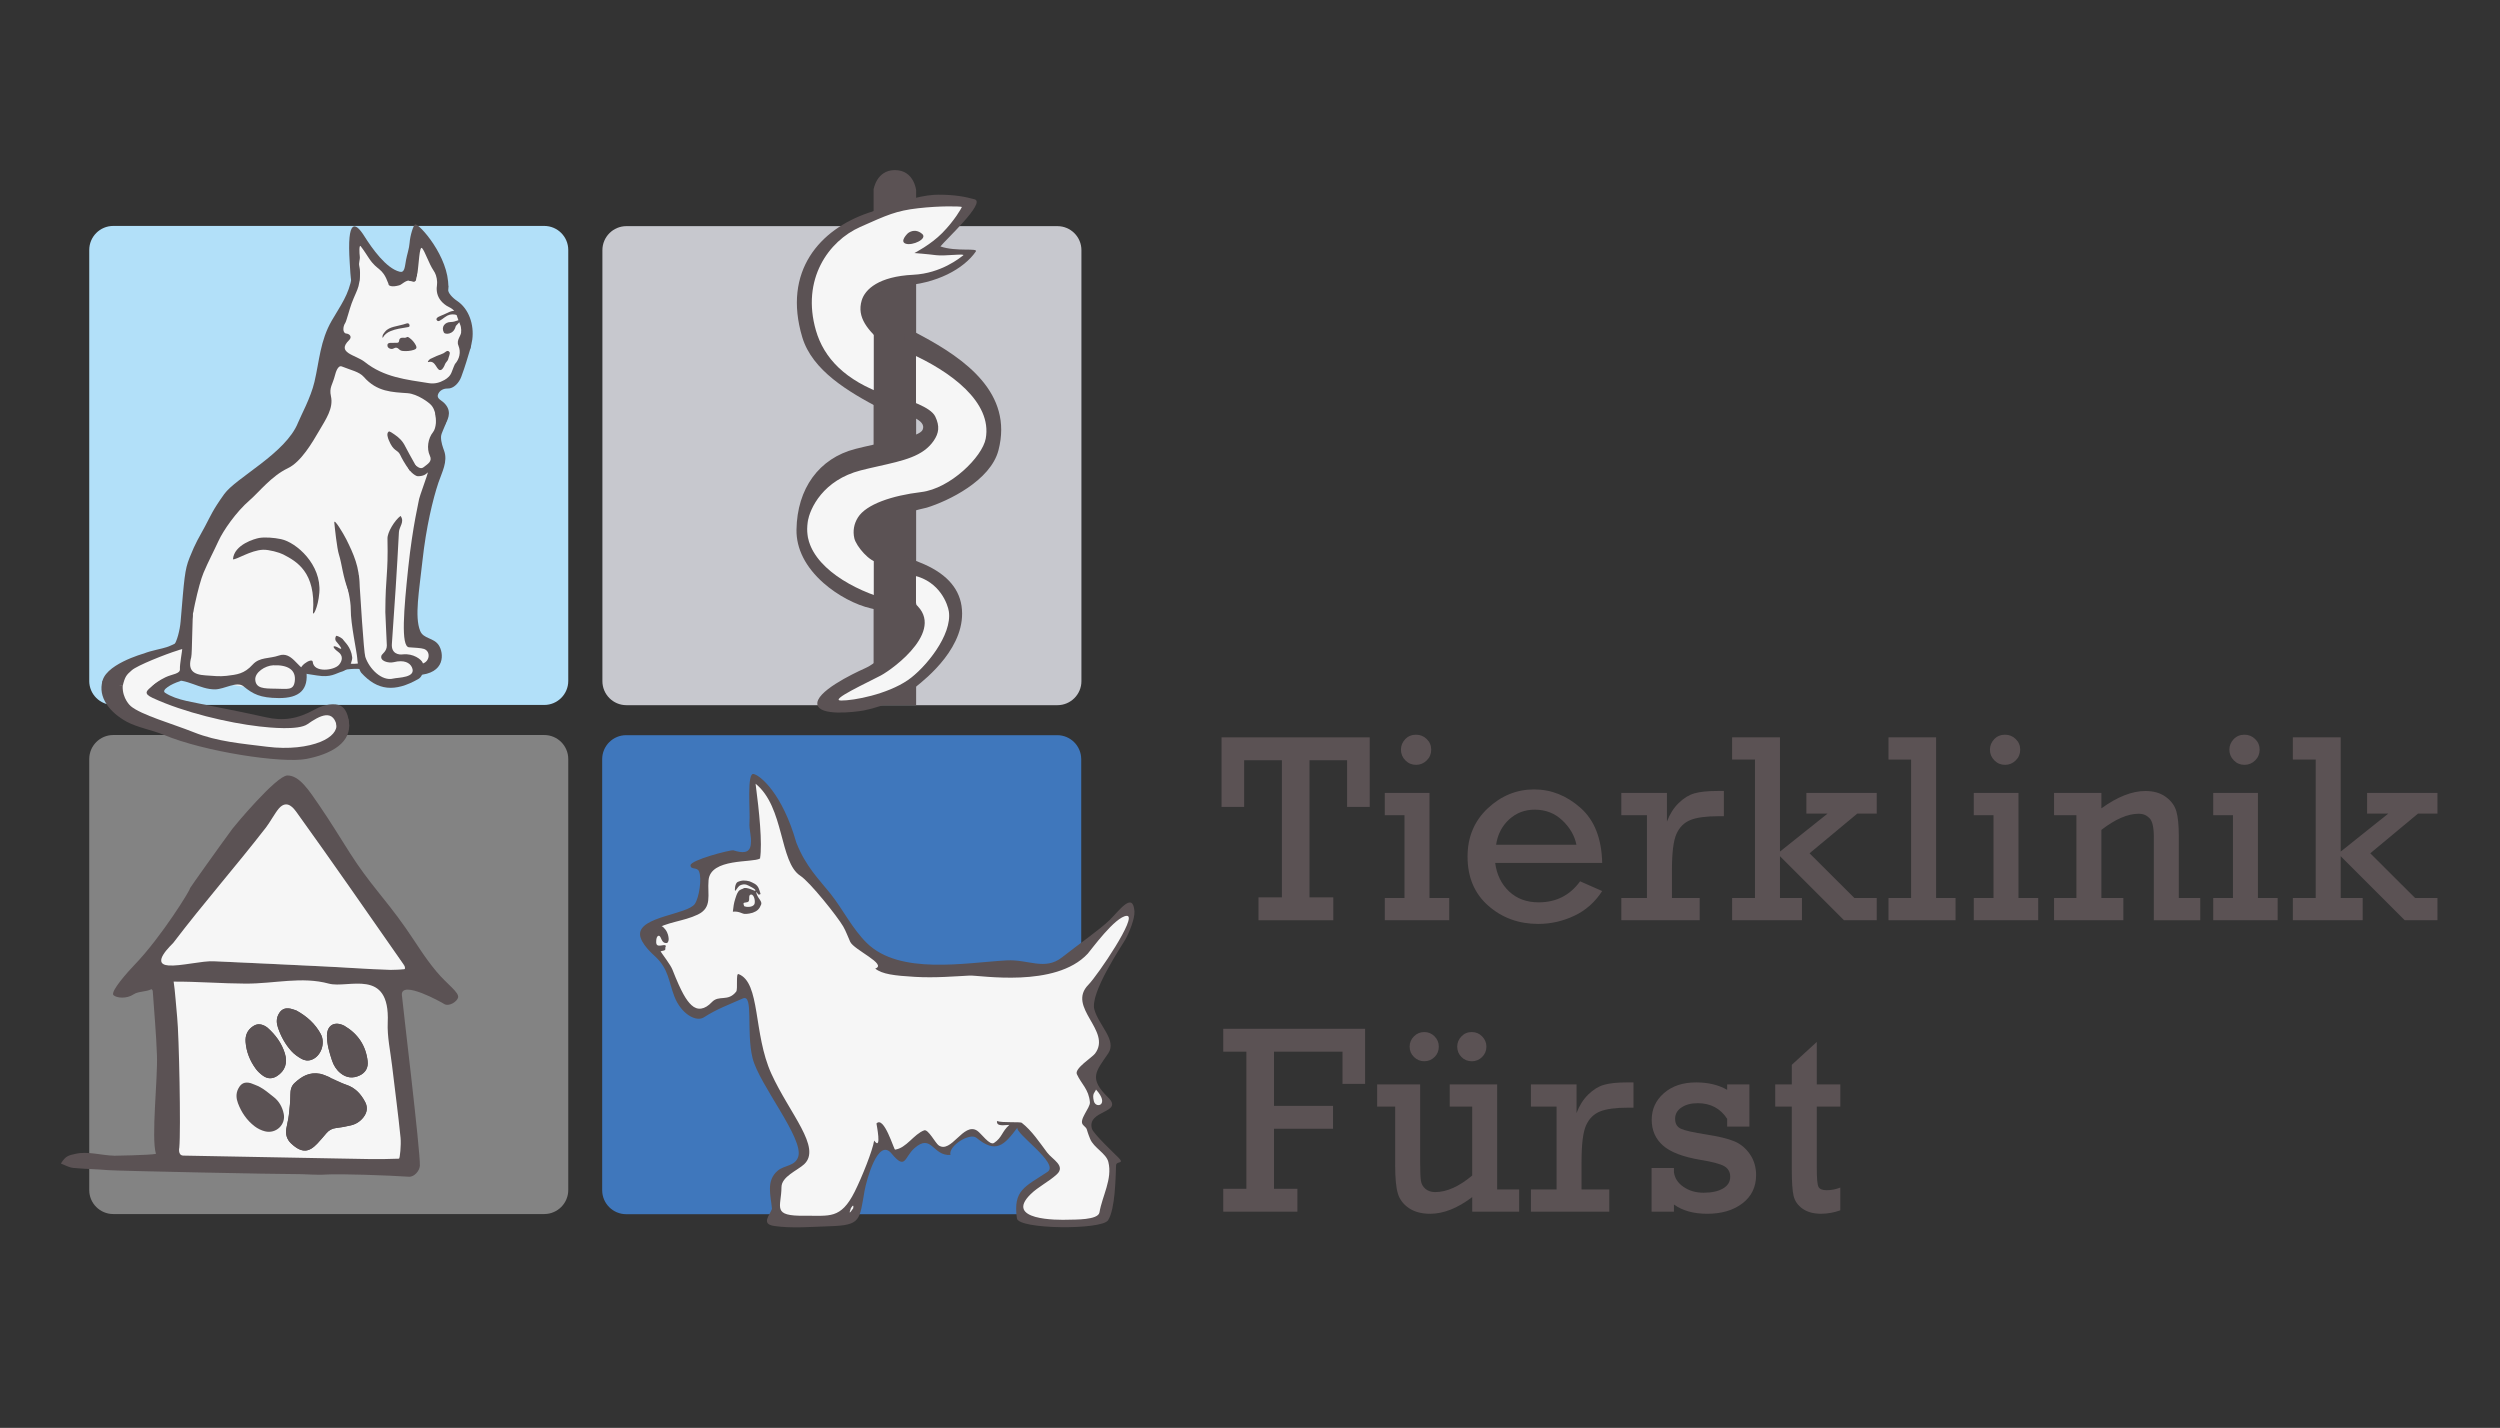 <?xml version="1.0" encoding="utf-8"?>
<!-- Generator: Adobe Illustrator 23.0.2, SVG Export Plug-In . SVG Version: 6.00 Build 0)  -->
<svg version="1.1" id="Ebene_1" xmlns="http://www.w3.org/2000/svg" xmlns:xlink="http://www.w3.org/1999/xlink" x="0px" y="0px"
	 viewBox="0 0 1474.02 841.89" style="enable-background:new 0 0 1474.02 841.89;" xml:space="preserve">
<rect x="0" y="0" width="1474.02" height="841.89" fill="#333333" stroke="none"/>
<style type="text/css">
	.st0{fill:#5B5254;}
	.st1{fill:#C7C8CE;}
	.st2{fill:#3F77BC;}
	.st3{fill:#B2E0F9;}
	.st4{fill:#838383;}
	.st5{fill-rule:evenodd;clip-rule:evenodd;fill:#F6F6F6;}
	.st6{fill-rule:evenodd;clip-rule:evenodd;fill:#5B5254;}
	.st7{fill:#F6F6F6;}
	.st8{fill:#DEDAD4;}
	.st9{fill:#F6A64E;}
	.st10{fill:#FFDE4A;}
	.st11{fill:#B8B2AE;}
</style>
<g>
	<path class="st0" d="M755.81,529.09v-80.85h-22.25v27.52h-13.33v-41.01h87.36v41.01h-13.33v-27.52h-22.17v80.85h14.03v13.49h-44.11
		v-13.49H755.81z"/>
	<path class="st0" d="M828.11,529.47v-48.84h-11.63v-13.1h26.36v61.94h11.63v13.1h-37.98v-13.1H828.11z M826.01,442.03
		c0-2.38,0.84-4.44,2.52-6.2c1.68-1.76,3.81-2.64,6.4-2.64c2.43,0,4.52,0.85,6.28,2.56c1.76,1.7,2.64,3.8,2.64,6.28
		c0,2.48-0.88,4.59-2.64,6.32c-1.76,1.73-3.85,2.6-6.28,2.6c-2.48,0-4.59-0.88-6.32-2.64C826.88,446.55,826.01,444.46,826.01,442.03
		z"/>
	<path class="st0" d="M944.66,508.78h-63.1c0.93,6.93,3.67,12.53,8.22,16.82c4.55,4.29,10.36,6.43,17.44,6.43
		c10.28,0,18.42-4.13,24.42-12.4l13.02,5.74c-4.24,6.56-9.74,11.43-16.51,14.61c-6.77,3.18-13.85,4.77-21.24,4.77
		c-11.47,0-21.28-3.58-29.42-10.74c-8.14-7.16-12.21-16.81-12.21-28.95c0-11.52,3.97-21.01,11.9-28.45
		c7.93-7.44,17.04-11.16,27.33-11.16c10.08,0,19.21,3.63,27.4,10.89C940.1,483.59,944.35,494.41,944.66,508.78z M929.47,498.08
		c-1.03-5.27-3.77-10.04-8.22-14.3c-4.45-4.26-9.9-6.4-16.36-6.4c-5.89,0-10.93,1.93-15.12,5.78c-4.19,3.85-6.74,8.82-7.67,14.92
		H929.47z"/>
	<path class="st0" d="M971.06,529.47v-48.84h-15.12v-13.1h26.9v16.9c1.65-4.39,3.95-8.04,6.9-10.93c2.95-2.89,6.06-4.81,9.34-5.74
		c3.28-0.93,7.76-1.4,13.45-1.4h3.88v14.88h-2.95c-7.49,0-13.09,0.75-16.78,2.25c-3.7,1.5-6.43,4.22-8.22,8.18
		c-1.78,3.95-2.67,11.05-2.67,21.28v16.51h16.36v13.1h-46.2v-13.1H971.06z"/>
	<path class="st0" d="M1034.75,529.47v-81.63h-13.49v-13.1h28.22v67.36l28.06-22.4h-12.48v-12.17h41.47v12.17h-11.47l-28.14,23.41
		l26.43,26.36h13.18v13.1h-19.3l-37.75-37.75v24.65h12.95v13.1h-41.16v-13.1H1034.75z"/>
	<path class="st0" d="M1126.81,529.47v-81.63h-13.33v-13.1h28.06v94.73h11.47v13.1h-39.53v-13.1H1126.81z"/>
	<path class="st0" d="M1175.38,529.47v-48.84h-11.63v-13.1h26.36v61.94h11.63v13.1h-37.98v-13.1H1175.38z M1173.29,442.03
		c0-2.38,0.84-4.44,2.52-6.2c1.68-1.76,3.81-2.64,6.4-2.64c2.43,0,4.52,0.85,6.28,2.56c1.76,1.7,2.64,3.8,2.64,6.28
		c0,2.48-0.88,4.59-2.64,6.32c-1.76,1.73-3.85,2.6-6.28,2.6c-2.48,0-4.59-0.88-6.32-2.64
		C1174.15,446.55,1173.29,444.46,1173.29,442.03z"/>
	<path class="st0" d="M1238.99,467.54v9.07c9.46-6.82,18.09-10.23,25.89-10.23c4.86,0,8.88,1.15,12.05,3.45
		c3.18,2.3,5.26,5.12,6.24,8.45c0.98,3.33,1.47,8.21,1.47,14.61v36.59h12.64v13.1h-27.36V493.5c0-5.68-0.85-9.39-2.56-11.12
		c-1.71-1.73-3.8-2.6-6.28-2.6c-6.51,0-13.88,3.18-22.09,9.53v40.16h12.95v13.1h-40.85v-13.1h13.18v-48.84h-13.18v-13.1H1238.99z"/>
	<path class="st0" d="M1316.56,529.47v-48.84h-11.63v-13.1h26.36v61.94h11.63v13.1h-37.98v-13.1H1316.56z M1314.46,442.03
		c0-2.38,0.84-4.44,2.52-6.2c1.68-1.76,3.81-2.64,6.4-2.64c2.43,0,4.52,0.85,6.28,2.56c1.76,1.7,2.64,3.8,2.64,6.28
		c0,2.48-0.88,4.59-2.64,6.32c-1.76,1.73-3.85,2.6-6.28,2.6c-2.48,0-4.59-0.88-6.32-2.64
		C1315.33,446.55,1314.46,444.46,1314.46,442.03z"/>
	<path class="st0" d="M1365.36,529.47v-81.63h-13.49v-13.1h28.22v67.36l28.06-22.4h-12.48v-12.17h41.47v12.17h-11.47l-28.14,23.41
		l26.43,26.36h13.18v13.1h-19.3l-37.75-37.75v24.65h12.95v13.1h-41.16v-13.1H1365.36z"/>
	<path class="st0" d="M734.88,700.92v-80.85h-13.64v-13.49h83.64v32.48h-13.33v-18.99h-40.39v31.94h34.81v13.49h-34.81v35.43h13.8
		v13.49h-43.72v-13.49H734.88z"/>
	<path class="st0" d="M895.7,701.31v13.1h-27.67v-8.6c-8.63,6.56-16.9,9.84-24.81,9.84c-5.01,0-9.16-1.1-12.44-3.29
		c-3.28-2.2-5.47-5.04-6.55-8.53c-1.09-3.49-1.63-9.11-1.63-16.86v-34.5h-10.62v-13.1h25.35v45.74c0,5.53,0.16,9.25,0.46,11.16
		c0.31,1.91,1.21,3.49,2.71,4.73c1.5,1.24,3.38,1.86,5.66,1.86c6.82,0,14.11-3.25,21.86-9.77v-40.62h-13.26v-13.1h27.98v61.94H895.7
		z M831.13,617.12c0-2.33,0.84-4.34,2.52-6.05c1.68-1.71,3.71-2.56,6.08-2.56c2.38,0,4.41,0.84,6.08,2.52
		c1.68,1.68,2.52,3.71,2.52,6.09c0,2.43-0.84,4.47-2.52,6.12c-1.68,1.65-3.71,2.48-6.08,2.48c-2.33,0-4.34-0.84-6.05-2.52
		C831.98,621.53,831.13,619.5,831.13,617.12z M859.19,617.12c0-2.27,0.81-4.28,2.44-6.01c1.63-1.73,3.68-2.6,6.16-2.6
		c2.38,0,4.41,0.85,6.09,2.56c1.68,1.71,2.52,3.72,2.52,6.05c0,2.38-0.84,4.41-2.52,6.09c-1.68,1.68-3.71,2.52-6.09,2.52
		c-2.43,0-4.47-0.84-6.12-2.52C860.02,621.53,859.19,619.5,859.19,617.12z"/>
	<path class="st0" d="M917.76,701.31v-48.84h-15.12v-13.1h26.9v16.9c1.65-4.39,3.95-8.04,6.9-10.93c2.95-2.89,6.06-4.81,9.34-5.74
		c3.28-0.93,7.76-1.4,13.45-1.4h3.88v14.88h-2.95c-7.49,0-13.09,0.75-16.78,2.25c-3.7,1.5-6.43,4.22-8.22,8.18
		c-1.78,3.95-2.67,11.05-2.67,21.28v16.51h16.36v13.1h-46.2v-13.1H917.76z"/>
	<path class="st0" d="M973.78,714.41v-25.74h13.18v2.48c0.47,3.52,2.36,6.41,5.7,8.68c3.33,2.27,7.27,3.41,11.82,3.41
		c4.75,0,8.55-0.83,11.4-2.48c2.84-1.65,4.26-3.95,4.26-6.9c0-2.84-1.18-4.93-3.53-6.28c-2.35-1.34-7.02-2.58-13.99-3.71
		c-10.34-1.75-17.72-4.57-22.13-8.48c-4.42-3.9-6.63-8.96-6.63-15.16c0-6.26,2.4-11.49,7.21-15.71c4.81-4.21,11.14-6.32,18.99-6.32
		c7.08,0,13.18,1.46,18.29,4.37v-3.21h13.1v24.88h-13.1v-4.57c-3.98-6.15-9.77-9.22-17.36-9.22c-3.88,0-7.07,0.84-9.57,2.52
		c-2.51,1.68-3.76,3.91-3.76,6.71c0,2.84,1.15,4.79,3.45,5.85c2.3,1.06,7.25,2.18,14.85,3.36c7.29,1.13,12.79,2.46,16.51,3.99
		c3.72,1.53,6.81,4.06,9.26,7.6s3.68,7.66,3.68,12.37c0,6.98-2.67,12.52-8.02,16.63c-5.35,4.11-12.29,6.17-20.81,6.17
		c-8.01,0-14.55-1.82-19.61-5.46v4.22H973.78z"/>
	<path class="st0" d="M1046.69,652.47v-13.1h9.77v-11.55l14.73-13.49v25.04h13.88v13.1h-13.88v36.43c0,5.84,0.32,9.45,0.97,10.81
		c0.65,1.37,2.26,2.05,4.84,2.05c2.74,0,5.43-0.52,8.06-1.55v13.41c-3.77,1.34-7.55,2.02-11.32,2.02c-4.5,0-8.14-1-10.93-2.98
		c-2.79-1.99-4.55-4.48-5.27-7.48c-0.72-3-1.09-8.17-1.09-15.5v-37.21H1046.69z"/>
</g>
<g>
	<path class="st1" d="M355.18,401.61c0,7.83,6.35,14.17,14.17,14.17h254.1c7.83,0,14.17-6.35,14.17-14.17V147.5
		c0-7.83-6.35-14.17-14.17-14.17h-254.1c-7.83,0-14.17,6.35-14.17,14.17V401.61z"/>
</g>
<g>
	<path class="st2" d="M355.05,701.73c0,7.83,6.35,14.17,14.17,14.17h254.11c7.83,0,14.17-6.35,14.17-14.17v-254.1
		c0-7.83-6.35-14.17-14.17-14.17H369.22c-7.83,0-14.17,6.35-14.17,14.17V701.73z"/>
</g>
<g>
	<path class="st3" d="M52.61,401.48c0,7.83,6.35,14.17,14.17,14.17h254.1c7.83,0,14.17-6.35,14.17-14.17v-254.1
		c0-7.83-6.35-14.17-14.17-14.17H66.79c-7.83,0-14.17,6.35-14.17,14.17V401.48z"/>
</g>
<g>
	<path class="st4" d="M52.61,701.64c0,7.83,6.35,14.17,14.17,14.17h254.1c7.83,0,14.17-6.35,14.17-14.17v-254.1
		c0-7.83-6.35-14.17-14.17-14.17H66.79c-7.83,0-14.17,6.35-14.17,14.17V701.64z"/>
</g>
<g>
	<path class="st5" d="M383.04,547.22c8.18-5.13,17.82-7.29,26.46-11.42c8.92-4.26,5.72-9.65,6.49-18.52
		c1.16-13.39,26.45-10.28,30.77-12.99c1.45-9.12-0.49-28.05-2.67-44.67c21.59,14.87,20.64,53.99,33.47,57.63
		c7.73,2.19,16.38,19.15,19.71,24.94c1.76,3.05,3.09,7.84,4.51,10.93c2.22,4.81,24.86,13.64,17.34,16.15
		c4.08,3.36,7.95,5.04,20.14,5.76c12.2,0.72,24.37-0.37,32.69-0.77c6.12-0.29,49.74,5.57,69.02-15.21
		c1.61-1.74,18.05-20.25,24.91-20.48c6.86-0.24-16.46,36.91-21.82,42.33c-13.38,13.53,13.18,26.3,2.81,39.99
		c-1.72,2.28-12.37,8.85-10.84,12.25c2.63,5.86,15.21,7.88,15.87,15.69c0.28,3.38-15.12,11.78-12.09,14.71
		c3.17,3.07,1.25,1.14,4.17,8.29c2.19,5.36,9.6,8.62,10.89,13.77c2.56,10.22-3.67,20.34-5.31,30.17c-0.77,4.65-15.1,4.2-18.14,4.33
		c-7.57,0.32-42.11-0.07-26.54-15.46c4.69-4.64,9.88-8.12,14.73-12.59c5.49-5.07,0.48-6.57-2.61-10.69
		c-4.46-5.94-8.29-11.56-14.25-16.15c-1.01-0.78-1.29-1.42-4.51-2.61c-0.46,3.7-5.88,4.41-3.56,4.51c-4.54,4.03-3.19,3.86-8.11,7.14
		c-2.61,1.73-8.16-4.36-10.66-5.95c-8.21-5.24-14.88,12.65-22.51,7.36c-1.71-1.18-6.29-7.97-8.6-7.12
		c-6.21,2.27-10.6,8.82-17.36,9.7c-0.7,0.09-4.93-16.68-9.49-11.84c-0.07,0.08,3.17,16-1.66,9.26c-0.86,5.82-9.51,28.63-12.12,38
		c-1.19,4.28-5.94,5.23-31.12,6.41c-20.15,0.95-13.58-7.21-13.49-19.44c0.04-6.31,8.82-11.1,12.78-14.77
		c10.65-9.88-7.89-29.02-18.83-52.96c-10.93-23.94-9.2-51.32-17.04-45.62c-6.49,4.72-14.35,4.03-18.63,8.57
		c-4.28,4.54-11.45,0.76-12.75-1.32c-7.24-11.6-8.36-12.97-11.62-24.69C391.74,563.71,378.12,550.31,383.04,547.22z"/>
	<path class="st6" d="M654.34,542.38c5.59-5.52,13.63-16.9,14.54-5.11c0.33,4.3-3.18,12.85-5.49,16.88
		c-2.16,3.77-20.91,31.48-18.13,41.12c2.78,9.65,13.42,18.1,8.12,25.88c-7.28,10.68-11.61,14.56-0.03,25.92
		c9.49,9.31-12.62,7.24-9.57,18.38c0.84,3.06,13.65,15.03,15.72,17.15c3.81,3.9-1.38,1.77-1.45,4.47
		c-0.31,7.77-0.51,25.82-4.72,32.41c-3.71,5.8-52.83,5.45-53.75-1.11c-2.34-16.82,4.75-18.56,18.09-27.46
		c7.31-4.88-19.98-23.11-17.7-26.17c-8.04,10.77-12.78,15.54-24.25,6.13c-3.95-3.24-16.77,4.87-15.3,10.09
		c-10.54,0.79-11.03-12.99-21.25-3.99c-6.06,5.34-5.1,13.32-13.52,3.14c-8.01-9.67-14.81,15.95-15.89,21.98
		c-3.1,17.37-1.99,20.33-20.49,20.91c-10.55,0.33-22.3,1.38-32.79-0.15c-7.96-1.16-2.65-6.26-1.32-10.09
		c-0.67-7.77-3.69-16.63,3.46-22.57c3.94-3.28,10.18-2.53,12.01-8.14c3.49-10.68-23.1-42.63-26.93-58.24
		c-3.83-15.61,0.74-37.97-5.7-35.11c-8.58,3.81-15.2,6.14-23.01,11.14c-4.57,2.93-13.41-2.04-17.37-12.31
		c-3.38-8.77-3.35-16.04-11.09-23.37c-1.25-1.18-9.03-7.88-9.17-13.26c-0.27-10.54,28.13-11.72,32.35-17.99
		c2.49-3.69,4.23-14.86,2.43-19.14c-1.15-2.73-4.87-0.74-5.01-3.54c-0.15-3.09,23.11-9.14,25.22-8.89c5.54,1.76,9.75,1.9,10.33-3.53
		c0.57-5.38-1.15-7.98-0.76-13.36c0.44-6.01-1.68-28.91,2.38-28.1c4.06,0.81,17.08,11.79,25.19,40.39
		c5.62,14.35,13.65,21.97,20.16,30.18c7.43,9.37,12.84,20.62,21.39,29.05c19.41,19.12,58.2,11.62,82.51,10.28
		c12.76-0.71,22.54,6.23,32.73-1.86C635.59,557.02,648.75,547.9,654.34,542.38z M454.81,633.09c10.79,23.62,29.82,43.62,19.31,53.38
		c-3.9,3.62-13.3,7.23-13.35,13.46c-0.09,12.06-6.01,17.14,13.9,16.89c14.34-0.18,21.03,2.22,29.23-14.11
		c4.31-8.58,10.66-24.5,11.51-30.23c4.77,6.64,1.29-9.99,1.36-10.06c4.49-4.77,10.28,15.5,10.97,15.41
		c6.66-0.87,11.06-9.14,17.19-11.38c2.29-0.84,6.75,7.67,8.43,8.83c7.53,5.22,14.63-13.82,22.73-8.65c2.46,1.57,7.42,8.97,10,7.26
		c4.85-3.23,4.54-6.66,9.02-10.63c-2.28-0.1-7.72,1.36-7.27-2.29c3.19,1.17,13.61,0.3,14.61,1.06c5.88,4.54,10.58,11.67,14.98,17.53
		c3.06,4.06,11.1,7.84,5.68,12.84c-4.78,4.42-10.88,7.21-15.52,11.79c-15.36,15.19,15.29,15.26,22.76,14.95
		c3.01-0.12,17.15,0.31,17.91-4.28c1.62-9.7,7.76-19.68,5.24-29.77c-1.27-5.09-8.59-8.3-10.74-13.59c-2.88-7.05-0.99-5.15-4.11-8.18
		c-2.98-2.89,4.25-10.07,3.98-13.41c-0.64-7.7-5.11-10.81-7.7-16.59c-1.5-3.35,9-9.84,10.7-12.09
		c10.23-13.52-17.04-27.33-3.84-40.68c5.29-5.35,29.36-40.79,22.59-40.56c-6.77,0.23-21.42,20.56-23.01,22.28
		c-19.03,20.5-63.64,12.65-69.68,12.94c-8.21,0.4-20.22,1.47-32.26,0.76c-12.04-0.71-19.36-1.58-23.38-4.9
		c7.42-2.47-12.55-11-14.75-15.76c-1.41-3.04-2.39-6.04-4.12-9.05c-3.29-5.72-19.62-26.22-25.27-29.88
		c-12.44-8.05-9.33-40.47-26.4-54.29c2.15,16.41,4.06,35.08,2.63,44.09c-4.26,2.67-29.22-0.4-30.36,12.82
		c-0.76,8.74,2.4,16.07-6.4,20.27c-8.53,4.07-18.04,4.2-26.11,9.27c-4.86,3.05,8.91,17.32,11.23,23.21
		c5.28,13.41,8.17,18.04,11.21,20.89c3.52,3.3,7.8,2.71,12.02-1.77c4.22-4.48,9.46,0.04,14.34-6.19c1.09-1.4-0.29-10.99,1.37-10.35
		C448.51,579.31,444.03,609.46,454.81,633.09z M644.94,649.23c1.17,4.74,9.6,2.29,1.27-6.82
		C645.64,644.21,643.77,644.48,644.94,649.23z M501.63,712.42c0.48-0.69-2.53,5.91,1.45-0.04
		C503.38,710.37,502.9,710.38,501.63,712.42C501.35,712.83,501.87,711.7,501.63,712.42z M522.05,667.34
		C521.28,665.36,522.47,668.42,522.05,667.34C521.98,667.16,522.17,667.63,522.05,667.34z"/>
	<path class="st6" d="M447.23,529.33c0.85,1.26,2.06,2.66,1.54,4c-1,2.6-2.24,3.84-4.96,4.82c-0.87,0.31-3.02,0.76-4.68,0.7
		c-1.66-0.06-3.33-1.71-7.04-1.31c0.37-2.96,0.49-4.76,1.48-7.78c0.49-1.5,0.81-2.67,1.73-4.05c0.92-1.39,2.5-1.49,2.95-1.85
		c1.47-1.23,6.73,1.45,6.86,1.4c1.73-0.61-4.42-3.44-4.9-3.61c-1.09-0.38-2.8-0.39-4.38,0.71c-1.06,0.95-2.01,2.9-2.39,2.84
		c-0.35-0.06-0.15-4.2,1.41-5.14c2.64-1.22,4.59-1.01,7.02-0.45c0.49,0.11,2.71,1.21,3.18,1.51c2.18,1.37,2.6,3.25,3.39,6.01
		c-1.83,0.99-1.23-0.35-2.67-1.24C445.77,526.18,446.37,528.07,447.23,529.33z M442.93,527.43c-1.88-0.03-0.78,2.78-1.46,3.91
		c-0.64,1.05-2.58,0.5-3.07,1.22c-0.15,0.23,0.27,1.75,0.57,1.85c1.36,0.48,4.65,0.59,5.74-1.13
		C445.53,531.97,444.81,527.46,442.93,527.43z"/>
	<path class="st6" d="M382.83,554.67c0.26,0.58,5.04,5.89,5.34,6.66c0.12,0.3,0.43,0.5,0.73,0.16c0.62-0.7,1.41-0.86,2.3-0.99
		c0.54-0.09,1.38-0.39,1.05-1.43c-0.11-0.35,0.33-0.8,0.3-1.23c-0.09-1.73-4.48,1.04-5.49-1.19c-0.36-0.8-0.27-4.32,1.01-4.86
		c1.28-0.54,1.69,2.03,2.56,3.17c0.88,1.15,1.91,1.13,2.71,1.03c1.09-0.98,1-2.22,0.79-3.5c-0.03-0.12-0.24-2.32-1.74-4.33
		c-1.51-2.01-2.9-2.76-4.46-2.19c-0.34,0.12-2.01-0.2-3.07,0.39C383.83,546.74,381.79,552.35,382.83,554.67z"/>
</g>
<g>
	<g>
		<g>
			<path class="st7" d="M97.41,412.57l0.19,0.1c0.67-3.76-8.69-2.79-6.82-6.53c1.03,0,9.7-6.67,10.72-6.67
				c9.09-1.76,17.34,4.06,26.54,3.92c13.45-0.2,25.97,4.33,39.48,4.84c14.4,0.54,6.44-4.59,10.98-12.42
				c2.62-1.7,7.28,0.62,10.08,0.27c8.5,0.78,11.57-1.26,18.03-2.75c0.97-0.01,3.27,0.52,5.23,0c13.73,10.72,18.91,11.57,33.99,3.66
				c2.4-1.26,0.31-1.37,2.22-3.01c2.12-1.81,8.07-5.21,7.32-8.24c-1.36-5.46-6.15-5.36-12.68-6.8c-2.14-3.34-4.32-5.01-3.04-9.31
				c0.98-3.3,1.48-7.42,1.21-11.09c-0.85-7.25,3.31-14.74,0.92-22.09c4-17.1,5.55-33.24,9.54-50.34c0.67-7.29,8.4-12.29,5.49-20.4
				c-1.19-3.31,0.85-6.42,0.62-9.76c0.05-0.48,0.08-0.96,0.08-1.44c3.83-5.37,4.8-10.02-1.1-15.73c-1.45-1.4-4.34-4.47-3.4-6.93
				c0.86-2.27,4.5-4.13,7.06-4.05c3.48,0.11,5.08-0.23,6.4-3.79c2.38-6.41,4.81-11.24,6.8-17.78c1.16-3.81,1.96-6.8-0.13-10.46
				v-4.71c-0.89-6.55-0.19-10.23-8.65-13.65c-1.43-0.58-1.8-2.06-1.84-3.93c-0.1-4.78-0.34-7.52-3.78-10.25
				c2.39-1.62,0.7-4.04-1.56-6.95c-2.82-3.65-3.68-7.26-6.34-11.04c-1.72-2.21-3.3-6.26-5.66-5.76c-3,0.63-0.73,5.75-1.9,8.53
				c-0.57,1.35-0.12,4.44-0.51,5.77c-1.68,5.77-2.1,11.56-10.97,12.46c-0.98,0.33-0.54-1.32-1.52-0.99
				c-0.16-8.96-11.31-9.34-12.71-17.48c-0.24-1.43-3.7-4.81-6.01-4.05c-1.69,0.55-0.78,4.73-0.55,6.37
				c0.28,2.06,0.15,4.81,0.68,6.84c-2.26,1.4,0.02,6.5-0.78,8.76c-3.65,10.18-6.17,18.5-11.51,27.72
				c-6.84,11.83-5.56,23.83-8.11,36.35c-0.97,4.76,1.66,10.59-2.62,14.12c-3.33,4.27-3.62,4.96-5.75,12.03
				c-0.53,10.88-12.8,16.28-22.16,22.25c-6.57,4.2-13.02,8.81-16.87,16.01c-3.01-0.21-3.55,2.44-4.86,4.21
				c-8.15,8-11.37,14.96-16.16,23.07l0.13-0.14c-0.12,0.85-0.24,1.7-0.37,2.55c0.48,4.25-4.87,5.91-4.51,10.1
				c-3.47,9.42-6.62,15.46-6.21,26.03c-0.19,3.78,1.21,10.73-1.84,14.5c-2.34,4.59-5.91,7.85-11.5,8.65
				c-4.14,0.59-11.12,2.49-16.34,5.49c-4.75,3.76-8.24,5.62-10.84,11.36c-1.96,4.34-2.45,12.94,1.89,15.8
				c-0.71,3.99,2.42,5.5,4.8,7.55c5.21,4.49,12.5,3.29,18.53,5.82c24.24,10.18,40.38,13.1,66.55,13.86
				c4.65,0.14,17.58,2.47,20.45-1.58c2.62-1.06,5.27-2.03,7.84-3.19c4.04-1.83,9.84-2.34,8.46-8.05c1.79-3.45,0.28-8.69-3.28-10.51
				c-3.25-1.65-7.86-1.49-10.97,1.36c-8.83,8.1-22.83,6.88-32.95,4.58c-15.37-3.49-26.8-7.58-42.61-10.01
				c-2.97-2.71-6.39-3.67-10.32-2.61C99.11,412.85,98.26,412.71,97.41,412.57z"/>
			<path class="st6" d="M228.9,170.66c1.7,0.9,8.46-2.65,10.37-3.32c0.8-0.28,0.21-2.19,1.79-1.76c4.18,1.15,4.12,1.16,4.91-3.44
				c1.01-5.82,13.49,11.9,18.36,7.23c0.44-17.96-17.17-37.54-19.52-37.04c-1.07,0.23-3.03,6.67-3.31,10.9
				c-0.22,3.21-1.53,6.95-2.09,10.02c-0.78,4.21-0.78,7.72-3.75,6.97c-8-2-16.24-13.66-20.92-21.09
				c-5.15-8.19-10.29-10.81-8.54,15.86c0.15,2.28,0.49,9.88,1.04,10.81c2.74,4.56,9.28-4.35,9.28-4.35L228.9,170.66z"/>
			<path class="st5" d="M248.9,146.35c1.66,1.92,4.05,9.15,6.62,12.99c1.2,1.8,2.02,3.45,2.3,7.5c-0.4,6.4,2.36,7.56,5.7,10.33
				c1.95,1.61,12.05,8.96,9.62,16.44l-0.29,1.95c0.5,3.09-1.01,7.11,0.46,10.67c1.65,3.97-6.24,18.19-8.14,19.27
				c-2.86,1.63-10.21,3.57-13.54,3.04c-13.26-2.11-26.06-4.45-37.46-13.54c-5.35-4.27-13.91-6.66-15.95-7.97
				c-1.27-0.82-2.18-8.35-0.43-9.81c3.35-2.79,4.37-15.81,7.92-18.72c2.16-1.77,8.21-10.83,6.15-21.56
				c-0.53-2.03,0.55-3.84,0.26-5.9c-0.23-1.64-0.5-7.19,0.6-5.8c1.59,2.01,4,5.79,4.8,7c5.23,7.88,7.79,4.95,11.49,15.01
				c0.01,2.19,4.31,1.71,6.9,0.79c0.8-0.28,3.56-2.9,5.14-2.46c4.18,1.15,4.12,1.16,4.91-3.44
				C246.97,156.31,247.24,144.43,248.9,146.35z M245.03,203.16c-1.73-1.21-2.45-5.38-5.96-4.33c-3.6,1.08-6.79,3.53-10.15,5.38
				c0.27,0.39,0.72,1.17,0.79,1.13c4.52-2.05,8.18,4.01,12.77,1.31C243.69,205.94,245.95,206.43,245.03,203.16z"/>
			<path class="st5" d="M200.3,428.24c1.38,5.71-4.62,8.18-8.67,10.01c-2.57,1.16-5.22,2.13-7.84,3.19
				c-24.87,2.44-48.82,0.02-71.23-8.92c-13.56-5.41-27.93-5.16-39.09-16.73c-4.34-2.85-4.83-12.05-1.89-15.8
				c4.76-6.08,9.48-7.53,14.22-11.29c7.04-2.48,16.1-7.21,22.83-7.88c0.48,0.41-1.38,4.29-0.9,4.7c-1,5.04,1.41,5.32-0.67,10.49
				c-0.12,0.29-6.26,3.37-6,3.82c-1.03,0-2.26,1.54-3.29,1.54c-3.64,1.77-4.85,5.02-8.49,6.79c2.85,3.3,21.7,9.01,22.24,9.18
				c17.7,5.72,35.98,8.86,54.37,10.98c6.08,0.7,13,0.04,18.29-3.66C191.21,419.74,198.07,418.3,200.3,428.24z"/>
			<path class="st6" d="M60.21,403.14c0.26-11.1,24.63-17.83,24.63-17.83c4.27-1.76,10.88-2.82,13.6-3.8
				c5.3-1.91,7.84-3.75,11.82-7.02c0.28,1.81,4.18-17.44,3.81-15.47c-0.8,4.27-0.69,26.18-1.33,28.53
				c-2.04,7.39,0.76,10.2,8.53,10.67c4.21,0.25,8.15,0.77,12.27,0.27c6.23-0.76,10.43-1.12,15.46-6.66
				c4.08-4.5,9.78-3.35,15.46-5.33c7.5-2.62,10.96,7.15,16.12,8.83c1.52,11.29-4.01,16.37-16.29,16.26
				c-10.87-0.1-15.09-2.32-20.72-6.94c-3.89-3.2-11.34,1.73-16.67,1.81c-9.2,0.14-16.95-6.83-26.04-5.07
				c-0.13-0.22-12.93,6.17-13.22,6.06c-0.29-0.12,2.42-4.54,9.94-8.14c3.95-1.89,8.72-1.96,8.5-4.8
				c-0.19-2.54,1.43-11.21,1.35-11.86c-0.39,0.25-1.95,0.5-2.34,0.75c-7.65,2.35-24.15,8.95-27.35,11.75c-3.2,2.8-4.07,3.7-5.4,9.3"
				/>
			<path class="st6" d="M210.62,387.96c-0.21-3.44-3.88-20.13-3.81-28.6c0.04-5.33-1.88-12.96-3.06-17.41
				c-0.38-1.44,2.58,1.36,3.32-0.15c0.88,0.56,4.44-4.84,4.65-1.68c0.65,9.81,2.73,44.36,3.66,47.16
				c2.32,7.04,9.74,14.55,16.53,12.8c2.68-0.69,13.9-0.35,10.93-6.69c-1.22-2.59-4.53-4.52-10.69-2.97
				c-2.99,0.76-8.72-0.66-7.12-4.16c0.33-0.71,3.08-2.35,3.05-5.72c-0.02-1.33-0.89-17.96-0.89-19.74
				c0.09-21.82,1.74-21.41,1.27-43.28c-0.08-3.69,4.21-10.68,7.7-13.33c2.58,3.45-0.79,6.32-0.95,9.51
				c-1.13,22.02-2.58,44.02-4.16,66.01c-0.41,5.66,3.97,6.51,6.54,6.11c6.1-0.64,10.84,2.97,11.63,4.95
				c0.79,1.98,0.79,7.68-2.59,9.59c-13.93,7.91-24.08,6.88-33.7-3.75C212.34,395.92,210.91,392.76,210.62,387.96z"/>
			<path class="st6" d="M60.47,401.4c-2.9,9.6,4.17,18.68,14.4,24.22c6.05,3.27,15.4,5,21.42,7.53
				c24.25,10.18,70.27,17.03,84.3,14.33c14.03-2.7,28.03-9.51,24.83-23.4c-0.39-1.71-6.43-0.24-7.13,2.66
				c0.75,3.95-2.71,7.97-9.31,10.65c-7.38,3-18.62,4.53-31.56,2.89c-14.55-1.85-29.14-2.93-43.16-8.53
				c-12.4-4.95-31.13-10.25-37.22-15.45c0,0-5-4.3-4.7-11.9"/>
			<path class="st6" d="M198.91,429.98c-1.7-13.13-10.64-7.88-17.66-2.98c-5.29,3.7-22.18,2.03-28.26,1.33
				c-18.39-2.11-44.53-8.27-62.93-16.8c-5.8-2.69-3.73-4.22,0.07-7.33c2.97-2.43,6.78-4.07,10.6-5.59c0.98-0.39,8.38,2.11,5.09,3.14
				c-4.8,1.5-10.89,5.1-8.5,6.7c3.48,2.32,7.91,3.75,12.71,4.85c4.8,1.1,31.32,6.1,46.69,9.6c10.12,2.3,18.59,1.14,29.06-4.67
				c5.34-2.97,11.76-3.77,15.01-2.11c4.46,2.29,5.03,9.28,5.08,11.91C205.9,429.58,199.58,428.69,198.91,429.98z"/>
			<path class="st6" d="M277.15,205.78c-1.79,0.24-5.24-8.75-5.34-12.25c-0.06-1.96-1.33-3.65-1.97-5.97c-1.6-5.8-4.5-5.92-6.6-7.33
				c-7.16-4.79-6.4-11.33-4.33-17c1.84,1.46,2.69-1.29,3.7-0.1c0.87,1.02,2.08,5.93,1.7,7.5c-0.45,1.82,2.42,4.93,5.22,6.8
				c6.92,4.61,10.1,13.94,8.94,22.78C278.36,201.09,277.66,204.55,277.15,205.78z"/>
			<path class="st6" d="M202.46,377.36c0.5,0.94,4.56,4.04,5.21,10.28c0.14,1.34-1.17,5.01-1.93,5.8c-0.92,0.95-2.7,2.11-3.83,2.44
				c-4.25,1.24-6.71,3.74-14.96,2.39c-3.29-0.54-8-1.11-8.78-1.61c-4.33-2.73,5.97-9.49,6.23-6.42c0.55,6.58,12.55,5.11,15.46,1.76
				c2.18-2.51,2.44-5.51-0.39-7.58c-3.48-2.55-3.74-4.27-0.65-2.88c0.28,0.13,2.42,1.53,2.36,0.78c-0.06-0.74-2.52-3.69-2.88-4.05
				c-1.17-1.2-0.39-3.49,0.13-3.4C199.37,375.03,201.85,376.22,202.46,377.36z"/>
			<path class="st6" d="M241.16,381.65c-4.93-0.37-3.04-22.42-0.44-47.1c2.62-24.77,6.43-39.78,6.42-40.45
				c0.17-1.18,5-14.41,5.18-15.59c-0.73,0.53-1.22,1.14-2.19,1.58c-0.97,0.44-2.23,0.71-3.82,0.7c-1.55-0.01-6.3-3.86-5.9-6.6
				c0.14-0.95,3.23-0.87,4.4,0c1.43,1.06,3.17,2.73,5.02,1.24c2.32-1.88,5.26-3.31,3.63-6.73c-1.99-4.19-1.15-10.18,1.87-13.91
				c1.88-2.32,2.18-8.06,1.27-11.18c-0.15-0.51,6.2,4.98,6.63,4.7c-0.83,3.48-3.14,6.94-3.2,9.27c-0.07,3.16,1.17,6.35,1.85,8.26
				c2.27,6.32-1.33,12.63-3.37,18.7c-3.26,9.7-7.27,26.3-9.43,46.16c-1.95,17.97-4.72,32.85-1.35,41.27
				c1.92,4.8,7.96,3.93,10.95,8.42c2.97,4.45,4.38,16.85-12.63,17.69c-2.01,0.1,0.91-6.53,1.18-6.53c6.13,0,7.27-7.37,2.77-8.93
				C248.31,382.03,244.26,381.88,241.16,381.65z"/>
			<path class="st6" d="M260.42,217.91c-3.02,1.89-3.14-5.72-7.65-4.47c-1.28,0.35,0.32-1.51,0.92-1.81
				c2.45-1.2,4.96-2.28,7.51-3.22c1.27-0.47,2.59-2.57,3.85-0.82c0.55,0.77-0.47,2.66-0.76,4.04c-0.25,1.25-1.61,2.05-1.96,3.23
				C261.98,216.04,260.93,217.59,260.42,217.91z"/>
			<path class="st6" d="M266.42,219.11c-0.86,2.49-2.49,3.85-4.39,4.94c-2.86,1.62-5.83,2.39-9.16,1.86
				c-13.26-2.11-26.41-3.4-37.8-12.49c-5.35-4.27-16.99-5.27-9.25-12.87c1.91-1.87,0.46-3.68-1.67-3.9c-2.3-0.23-1.99-4.24-0.61-6.2
				c0.71-0.98,2.53-8.25,3.78-11.57c3.58-9.57,5.84-9.82,4.2-22.98c-2.26,1.4-3.26,2.5-4.05,7.2c-1.78,10.67-6.52,16.71-11.86,25.93
				c-6.84,11.82-7.29,23.7-10.21,36.14c-2.2,9.39-8.05,19.96-9.66,24c-7.18,18.14-36.66,32.48-43.59,42.21
				c-6.93,9.73-7.73,12.33-11.31,19.04c-3.6,6.73-5.29,8.91-9.11,18.49c-2.86,7.19-3.08,11.98-5.24,37.52
				c-0.42,5-2.11,11.8-4.14,14.35c1.41-1.5,8.1,3.38,8.39,0.65c1.78-16.61,6.36-36.78,9.23-43.64c2.75-6.55,6.17-12.98,8.87-18.88
				c2.72-5.94,10.28-17.02,18.44-24.04c5.39-4.64,12.73-14.2,22.49-18.83c7.72-3.67,14.39-15.17,18.43-22.09
				c4.05-6.92,8.46-13.3,6.94-20.26c-1.18-5.34,0.92-6.66,2.4-12.55c0.35-1.4,1.66-6.02,4-5.07c5.31,2.16,10.29,3.09,12.97,6.17
				c7.77,8.89,16.78,8.93,25.77,9.58c5.81,0.42,13.01,5.63,14.35,7.5c3.5,4.84,1.77,9.81,2.92,15.2c1.5-1.34,4.16-2.88,4.92-4.22
				c2.42-4.25,3.71-8.54-0.77-12.88c-1.45-1.4-4.39-2.43-3.45-4.89c0.86-2.27,3.15-3.53,5.72-3.45c3.48,0.11,6.67-3.33,7.99-6.9
				c2.38-6.41,3.51-10.53,5.5-17.07c1.16-3.81-1.03-7.88-5.53-10.39c0.5,3.09-3.14,5.42-1.66,8.97c1.64,3.98,0.61,8.02-2.05,10.98
				C268.19,214.68,267.06,217.28,266.42,219.11z"/>
			<path class="st6" d="M123.19,321.31c-0.12,0.85-0.24,1.7-0.37,2.55C122.94,323.01,123.07,322.16,123.19,321.31z"/>
			<path class="st6" d="M211.74,345.01c-0.2,2.08-1.14,15.47-1.34,17.55c-0.87-1.78-4.13-12.13-4.87-13.97
				c-3.46-8.61-3.92-16.14-5.67-21.55c-1.18-3.64-2.46-15.79-2.75-18.84c-0.29-3.04,5.34,6.34,7.1,9.85
				C208.41,326.47,212.24,335.02,211.74,345.01z"/>
			<path class="st6" d="M229.22,259.48c-0.53-1.3-1.52-3.98-0.01-5.03c0.48-0.33,2.2,0.93,3.23,1.62c2.67,1.79,4.94,3.92,6.38,6.91
				c0.97,2,4.22,7.77,6.43,11.74c1.29,2.49-3.33,3.16-3.6,2.79c-3.19-4.2-5.03-7.91-5.74-9.4
				C234.42,264.96,232.04,266.44,229.22,259.48z"/>
			<path class="st6" d="M155.08,324.14c-7.25,0.29-15.51,5.86-17.73,5.66c0.63-8.81,13.08-12.2,15.48-12.62
				c3.26-0.57,8.7-0.19,12.87,0.7c9.07,1.92,23.97,15.04,22.58,31.64c-0.74,8.87-3.97,14.51-3.73,11.35
				c1.78-23.64-9.77-29.92-17.59-33.98C164.74,325.74,158.54,324,155.08,324.14z"/>
			<path class="st6" d="M261.74,196.11c-1.79-3.33,0.51-6.25,4.14-6.26c2.7-0.01,4.58-1.58,5.1-0.95c0.73,0.89-2.11,2.7-2.33,3.61
				C267.42,197.43,262.37,197.28,261.74,196.11z"/>
		</g>
		<path class="st5" d="M162.4,406.05c-7.07-0.06-11.47-0.21-11.89-5.19c-0.38-4.42,5.84-8.4,10.56-8.6
			c8.71-0.35,13.65,2.71,12.71,9.53C173.02,407.27,169.47,406.11,162.4,406.05z"/>
		<path class="st6" d="M232.18,202.11c0.55,0,1.09-0.03,1.64,0.01c0.9,0.06,1.43-0.22,1.5-1.24c0.09-1.24,0.84-1.78,2.09-1.76
			c0.84,0.02,1.71,0.21,2.53-0.35c0.44-0.3,0.94,0.07,1.34,0.35c1.69,1.17,3,2.69,3.93,4.51c0.69,1.33,0.33,2.16-1.12,2.63
			c-2.2,0.71-4.48,0.9-6.77,0.65c-0.83-0.09-1.54-0.46-2.14-1.08c-0.84-0.88-1.84-1.11-2.95-0.45c-0.81,0.48-1.67,0.46-2.5,0.1
			c-0.88-0.38-1.38-1.06-1.29-2.06c0.1-1.1,0.98-1.19,1.79-1.27c0.65-0.06,1.3-0.01,1.96-0.01
			C232.18,202.12,232.18,202.11,232.18,202.11z"/>
		<path class="st6" d="M225.63,199.3c-0.46-1.6,0.57-2.68,1.43-3.75c1.31-1.63,3.21-2.35,5.16-2.89c2.45-0.69,4.98-1.06,7.39-1.91
			c0.88-0.31,1.66-0.12,1.86,0.94c0.21,1.11-0.58,1.13-1.4,1.26c-3.3,0.55-6.65,0.98-9.78,2.27c-2,0.83-3.68,2.07-4.68,4.07
			L225.63,199.3z"/>
		<path class="st6" d="M263.74,186.1c-1.9,0.99-4.49,3.6-5.54,3.2c-0.58-0.22-1.28-0.95-0.54-1.83c0.79-0.94,3.64-1.71,5.71-2.81
			c2.48-1.32,5.41-2.14,7.72-0.55c1.09,0.75,0.92,1.73,0.8,2.67C267.93,184.63,265.1,185.4,263.74,186.1z"/>
	</g>
	<path class="st6" d="M201.8,395.06c0,0,8.97-1.52,12.9-0.11c3.93,1.42-0.59-4.3-0.59-4.3s-6.87,1.68-9.11,0.03
		C202.76,389.02,201.8,395.06,201.8,395.06z"/>
</g>
<g>
	<polygon class="st5" points="94.43,577.49 95.54,641.16 96.93,687.25 243.84,692.24 238.04,614.63 233.03,577.49 	"/>
	<g id="JrPWji.tif_26_">
		<g>
			<path class="st6" d="M108.11,681.35c30.75,0.53,61.5,1.15,92.25,1.73c11.64,0.22,23.29,0.59,34.9,0.08
				c0.52-0.02,1.33-8.12,0.91-12.35c-1.41-14.21-3.35-28.38-5.01-42.57c-0.99-8.47-2.92-17-2.55-25.41
				c1.42-32.57-23.37-19.79-34.73-22.88c-16.04-4.36-31.91,0.06-49.09,0c-13.56-0.05-28.85-1.26-42.41-1.18
				c0.79,4.64,1.59,16.36,2.08,21.03c1.11,10.57,2.22,66.46,1.26,76.82C105.71,676.62,104.7,681.29,108.11,681.35z M91.94,680.33
				c-2.86-9.7,1.11-43.81,0.6-58.17c-0.45-12.66-1.61-25.29-2.49-37.93c-0.03-0.38-0.69-1.05-0.74-1.03
				c-2.94,1.67-7.78,1.19-10.54,3.07c-4.19,2.84-10.11,2.17-11.86,0.48c-2.1-2.03,8.79-14.13,12.23-17.68
				c16.1-16.61,33.92-45.71,32.82-45.27c0.61-1.14,17.35-24.66,25.15-35.25c1.1-1.49,25.91-31.32,32.34-31.32
				c7.16,0,12.67,8.73,19,17.94c6.11,8.89,12.18,18.86,17.98,27.97c11.43,17.95,20.35,26.35,32.56,43.76
				c6.72,9.58,10.98,17.14,18.53,26.17c6.01,7.18,13.37,12.08,12.56,15.13c-0.62,2.36-5.4,5.58-8.28,3.71
				c-1.57-1.03-25.24-14.21-24.87-5.38c0.11,2.6,11.06,93.25,10.63,100.85c-0.16,2.84-3.24,6.66-6.5,6.43
				c-11.52-0.8-41.08-1.82-48.63-1.3c-6.29,0.44-12.65-0.35-18.97-0.26c-6.91,0.11-104.69-1.86-109.87-2.33
				c-6.8-0.62-13.66-0.63-20.45-1.31c-2.47-0.25-4.83-1.67-7.24-2.56c2.81-4.72,4.88-4.85,8.59-5.72c7.18-1.7,15.28,0.91,23.02,1.1
				C67.51,681.41,88.14,681.13,91.94,680.33z M238.61,570.73c0.87-1-1.17-2.76-1.38-3.06c-20.72-29.69-41.32-59.47-62.47-88.85
				c-1.3-1.8-7.6-1.85-10.24-0.35c-2.89,1.63-4,6.19-6.3,9.15c-18.59,23.92-37.34,47.71-55.7,71.8c-0.78,1.02,1.6,6.54,2.87,6.69
				c6.85,0.78,13.82,0.34,20.74,0.64c21.52,0.94,43.04,2.03,64.56,3.04c14.16,0.67,28.33,1.41,42.5,1.84
				C234.77,571.68,237.74,571.73,238.61,570.73z"/>
			<path class="st5" d="M238.12,571.48c-1.87,0.12-6.27,0.42-7.85,0.37c-14.17-0.43-25.41-1.39-39.57-2.06
				c-21.52-1.02-43.04-2.11-64.56-3.04c-6.92-0.3-19.85,3.01-26.72,2.5c-10.96-0.81,2-12.36,2.78-13.38
				c18.36-24.09,36.01-44.04,54.6-67.96c2.3-2.96,5.42-8.7,7.6-11.21c4.98-5.75,9.07,0.31,10.37,2.11
				c21.15,29.39,41.75,59.16,62.47,88.85C237.44,567.97,239.98,571.35,238.12,571.48z"/>
		</g>
	</g>
	<g id="SuCBI7.tif_28_">
		<g>
			<path class="st0" d="M194.35,635.73c0.07-0.18,0.14-0.37,0.21-0.54c-1.91-0.7-3.76-1.63-5.73-2.05c-6.1-1.3-10.87,1.48-15.13,5.4
				c-1.93,1.77-2.46,4.07-2.48,6.74c-0.03,4.04-0.44,8.09-0.9,12.12c-0.31,2.71-1.05,5.36-1.5,8.05c-0.57,3.37,0.33,6.39,2.81,8.73
				c6.51,6.13,10.74,5.06,15.44,0.11c1.88-1.98,3.62-4.1,5.41-6.17c1.52-1.76,3.36-2.76,5.74-3.03c2.9-0.33,5.8-0.88,8.64-1.55
				c2.99-0.7,5.5-2.29,7.42-4.75c2.16-2.78,2.68-5.82,1.06-8.94c-2.47-4.77-5.9-8.54-11.25-10.28
				C200.77,638.47,197.59,637.01,194.35,635.73z M174.73,595.8c-0.98-0.31-2.17-0.81-3.4-1.07c-3.47-0.73-5.77,0.47-7.3,3.68
				c-1.18,2.46-0.98,4.97-0.15,7.45c1.72,5.13,4.31,9.83,7.91,13.85c1.66,1.85,3.81,3.38,6,4.6c1.79,1.01,3.87,1.32,6.05,0.49
				c5.51-2.1,8.14-9.81,5.29-15.11C185.86,603.63,180.96,599.21,174.73,595.8z M203.01,604.8c-0.35-0.16-0.69-0.34-1.04-0.48
				c-5.35-2.15-9.21,0.65-9.2,6.42c0.01,5.08,1.43,9.81,2.99,14.53c0.96,2.89,2.53,5.44,4.91,7.4c3.5,2.88,7.35,3.35,11.43,1.41
				c3.55-1.69,5.1-4.73,4.66-8.45C215.68,616.44,211,609.49,203.01,604.8z M156.08,604.86c-2.7-1.35-4.75-1.22-6.97,0.27
				c-3.29,2.21-4.6,5.38-4.31,9.22c0.45,5.88,2.59,11.17,6.06,15.88c1.15,1.56,2.66,2.94,4.25,4.06c2.62,1.86,5.42,1.95,8.23,0.15
				c4.66-2.98,6.39-7.61,4.63-13.32c-1.87-6.06-5.52-11.01-10.24-15.19C157.17,605.44,156.46,605.1,156.08,604.86z"/>
			<path class="st6" d="M204.08,639.55c5.36,1.74,8.78,5.51,11.25,10.28c1.62,3.12,1.1,6.16-1.06,8.94
				c-1.92,2.46-4.43,4.05-7.42,4.75c-2.85,0.67-5.74,1.22-8.64,1.55c-2.38,0.27-4.22,1.27-5.74,3.03c-1.79,2.07-3.53,4.19-5.41,6.17
				c-4.7,4.96-8.93,6.03-15.44-0.11c-2.48-2.34-3.38-5.36-2.81-8.73c0.46-2.69,1.19-5.35,1.5-8.05c0.46-4.02,0.88-8.07,0.9-12.12
				c0.02-2.67,0.56-4.96,2.48-6.74c4.26-3.92,8.47-6.56,15.13-5.4C192.02,633.69,200.77,638.47,204.08,639.55z"/>
			<path class="st6" d="M174.73,595.8c6.22,3.41,11.12,7.83,14.4,13.89c2.86,5.3,0.22,13.01-5.29,15.11
				c-2.18,0.83-4.26,0.52-6.05-0.49c-2.18-1.23-4.33-2.76-6-4.6c-3.61-4.01-6.19-8.72-7.91-13.85c-0.83-2.47-1.03-4.99,0.15-7.45
				c1.54-3.21,3.83-4.41,7.3-3.68C172.57,594.99,173.75,595.49,174.73,595.8z"/>
			<path class="st6" d="M203.01,604.8c7.99,4.69,12.68,11.64,13.76,20.83c0.44,3.72-1.11,6.76-4.66,8.45
				c-4.09,1.94-7.94,1.47-11.43-1.41c-2.38-1.96-3.96-4.51-4.91-7.4c-1.56-4.72-2.98-9.45-2.99-14.53c-0.02-5.77,3.85-8.58,9.2-6.42
				C202.32,604.46,202.66,604.64,203.01,604.8z"/>
			<path class="st6" d="M161.19,646.66c3.32,2.52,5.3,6.08,6.11,10.1c1.27,6.3-4.52,11.88-11.03,10.29
				c-2.16-0.53-4.35-1.61-6.12-2.96c-4.6-3.52-7.81-8.19-9.84-13.61c-1.06-2.82-1.29-5.71,0.14-8.53c1.66-3.26,3.85-4.27,7.39-3.31
				c0.98,0.27,3.66,1.51,4.62,1.85C156.38,642.55,157.85,644.12,161.19,646.66z"/>
			<path class="st6" d="M156.08,604.86c0.38,0.24,1.09,0.58,1.65,1.08c4.71,4.18,8.36,9.13,10.24,15.19
				c1.77,5.71,0.03,10.34-4.63,13.32c-2.81,1.8-5.61,1.7-8.23-0.15c-1.58-1.13-3.1-2.5-4.25-4.06c-3.46-4.71-5.61-10.01-6.06-15.88
				c-0.29-3.84,1.02-7.01,4.31-9.22C151.34,603.64,153.38,603.51,156.08,604.86z"/>
		</g>
	</g>
</g>
<g>
	<g>
		<path class="st6" d="M540.16,415.74h-25.08l0-304.01c0,0,1.67-11.44,12.54-11.44c11.35,0,12.54,11.88,12.54,11.88V415.74z"/>
		<g id="Ig9rxk.tif_27_">
			<g>
				<g>
					<path class="st5" d="M515.08,352.38c-14.78-3.31-39.26-19.24-38.94-39.95c0.28-18.4,8.89-36.01,29.74-41.4
						c20.84-5.38,48.35-7.83,39.03-25.77c-1.17-2.39-3.96-4.1-4.82-5.44c0-12.5,0-22.28,0-36.23c26.04,13.95,49.66,31.85,42.3,60.22
						c-3.73,14.35-25.86,25.57-37.83,29.25c-17.46,3.93-37.24,10.92-34.46,22.88c0.99,4.24,2.73,5.7,4.99,8.19
						C515.08,337.13,515.08,342.78,515.08,352.38z"/>
					<path class="st0" d="M521.61,360.52l-7.95-1.77c-9.17-2.05-19.9-7.77-28.02-14.92c-10.65-9.38-16.19-20.28-16.02-31.5
						c0.36-24.31,13.31-42.11,34.63-47.62c3.38-0.87,6.92-1.67,10.36-2.44c9.35-2.1,27.42-4.57,29.36-8.83
						c2.72-5.98-10.43-9.07-10.43-9.07l0.03-51.67l9.61,5.14c25.78,13.81,54.26,33.98,45.53,67.61
						c-4.66,17.95-29.66,29.98-42.23,33.85l-0.48,0.12c-22.24,5.01-27.74,10.49-29.08,12.61c-0.62,0.99-0.63,1.69-0.46,2.44
						c0.48,2.05,0.98,2.59,2.65,4.39l2.52,2.76V360.52z M533.18,234.71c1.35,1.25,15.42,4.96,18.26,10.88
						c2.77,5.77,2.09,9.85-0.88,14.22c-6.32,9.3-17.8,11.74-33.1,15.18c-3.33,0.75-6.78,1.52-9.96,2.35
						c-22.03,5.69-30.03,22.14-31.37,30.72c-3.12,20.08,18.41,35.57,40.57,43.31l1.16-19.93c-4.89,0.27-13.06-9.41-14.13-14.02
						c-0.99-4.28-0.26-8.54,2.12-12.33c4.91-7.81,20.16-12.9,37.29-14.96c17.13-2.06,36.07-20.76,38.05-31.53
						c3.95-21.44-20.63-39.7-45.39-50.64L533.18,234.71z"/>
				</g>
				<g>
					<path class="st5" d="M551.62,120.06c5.29-0.37,14.35-1.64,16.28,2.73c1.3,2.94-1.64,5.69-7.58,11.93
						c-1.54,1.7-10.58,9.31-12.12,11.01c1.47,0.36,10.31,2.37,13.8,2.51c5.5,0.22,11.84,1.54,7.13,4.99
						c-4.4,3.22-19.2,11.27-31.78,11.89c-26.05,1.27-34.47,11.59-22.27,31.69c0,4.16,0,19.73,0,37.48
						c-15.42-3.68-35.97-20.38-40.31-37.79c-8.27-33.23,12.84-58.61,38.01-67.26C529.63,123.43,542.78,120.67,551.62,120.06z"/>
					<path class="st0" d="M521.61,242.55l-2.3-1.53c-19.14-10.01-40.42-22.56-46.29-42.22c-11.69-39.14,10.63-63.56,38.78-73.24
						l0.29-0.1c17.33-5.97,28.77-9.91,38.43-10.57c0.9-0.06,1.86-0.1,2.85-0.1c9.7,0,15.88,1.23,21.31,2.74
						c6.71,1.88-17.07,23.8-20.2,27.77c9.36,3.26,22.47,0.68,20.86,3.01c-6.98,10.08-23.03,19.13-43.92,20.15
						c-10.78,0.52-12.08,3.79-14.39,8.15c-1.98,3.71-0.68,9.68,3.64,16.8l0.95,1.55V242.55z M541.37,122.78
						c-13.01,1.49-18.3,3.96-34.25,11.07c-18.57,8.28-34.8,30.8-26.02,61.08c4.67,16.08,17.13,29.43,41.19,37.85l-0.18-28.97
						c-10.71-9.13-17.03-16.68-14.04-26.69c1.98-6.64,10.18-14.13,30.32-15.11c16.64-0.81,27.79-10.15,29.45-11.37
						c1.95-1.38-10.75,0.48-15.88-0.18c-5.12-0.66-12.82-1.26-12.82-1.26s9.67-4.94,16.45-11.85c7.25-7.38,11.17-14.42,11.57-15.33
						C566.1,121.6,554.38,121.29,541.37,122.78z"/>
				</g>
				<g>
					<path class="st5" d="M516.23,394.43c7.72-5.29,30.82-25.63,23.85-39.09c0-9,0-13.72,0-17.58c43.66,17.37,6.58,55.25-7.85,66.83
						c-8.58,6.89-34.86,15.21-39.1,11.08C484.29,407.05,508.51,399.73,516.23,394.43z"/>
					<path class="st0" d="M509.32,418.9c-6.23,1.08-25.95,3.3-27.35-3.39c-1.55-7.45,20.74-18.21,27.9-21.42
						c8.08-3.62,15.07-11.45,20.35-18.12c5.3-6.7,5.71-14.45,4.07-17.63l-0.73-1.41v-28.79l8.94,3.55
						c14.52,5.78,22.74,14.36,24.42,25.53c3.55,23.7-21.2,43.13-26.93,47.73C532.45,411.01,522.7,416.11,509.32,418.9z
						 M537.71,354.55c22.09,15.57-10.82,39.68-18.36,43.72c-7.54,4.04-30.94,14.71-23.42,14.77c7.53,0.05,27.04-3.63,39.33-12.02
						c10.43-7.13,26.26-26.68,24.19-40.5c-0.6-4.01-5.17-17.66-20.66-21.19L537.71,354.55z"/>
				</g>
			</g>
		</g>
	</g>
	<path class="st0" d="M535.31,137.51c0,0-5.19,4.86-1.27,6.18c3.92,1.32,13.04-2.84,9.68-5.78
		C540.36,134.97,536.99,136.18,535.31,137.51z"/>
</g>
</svg>
